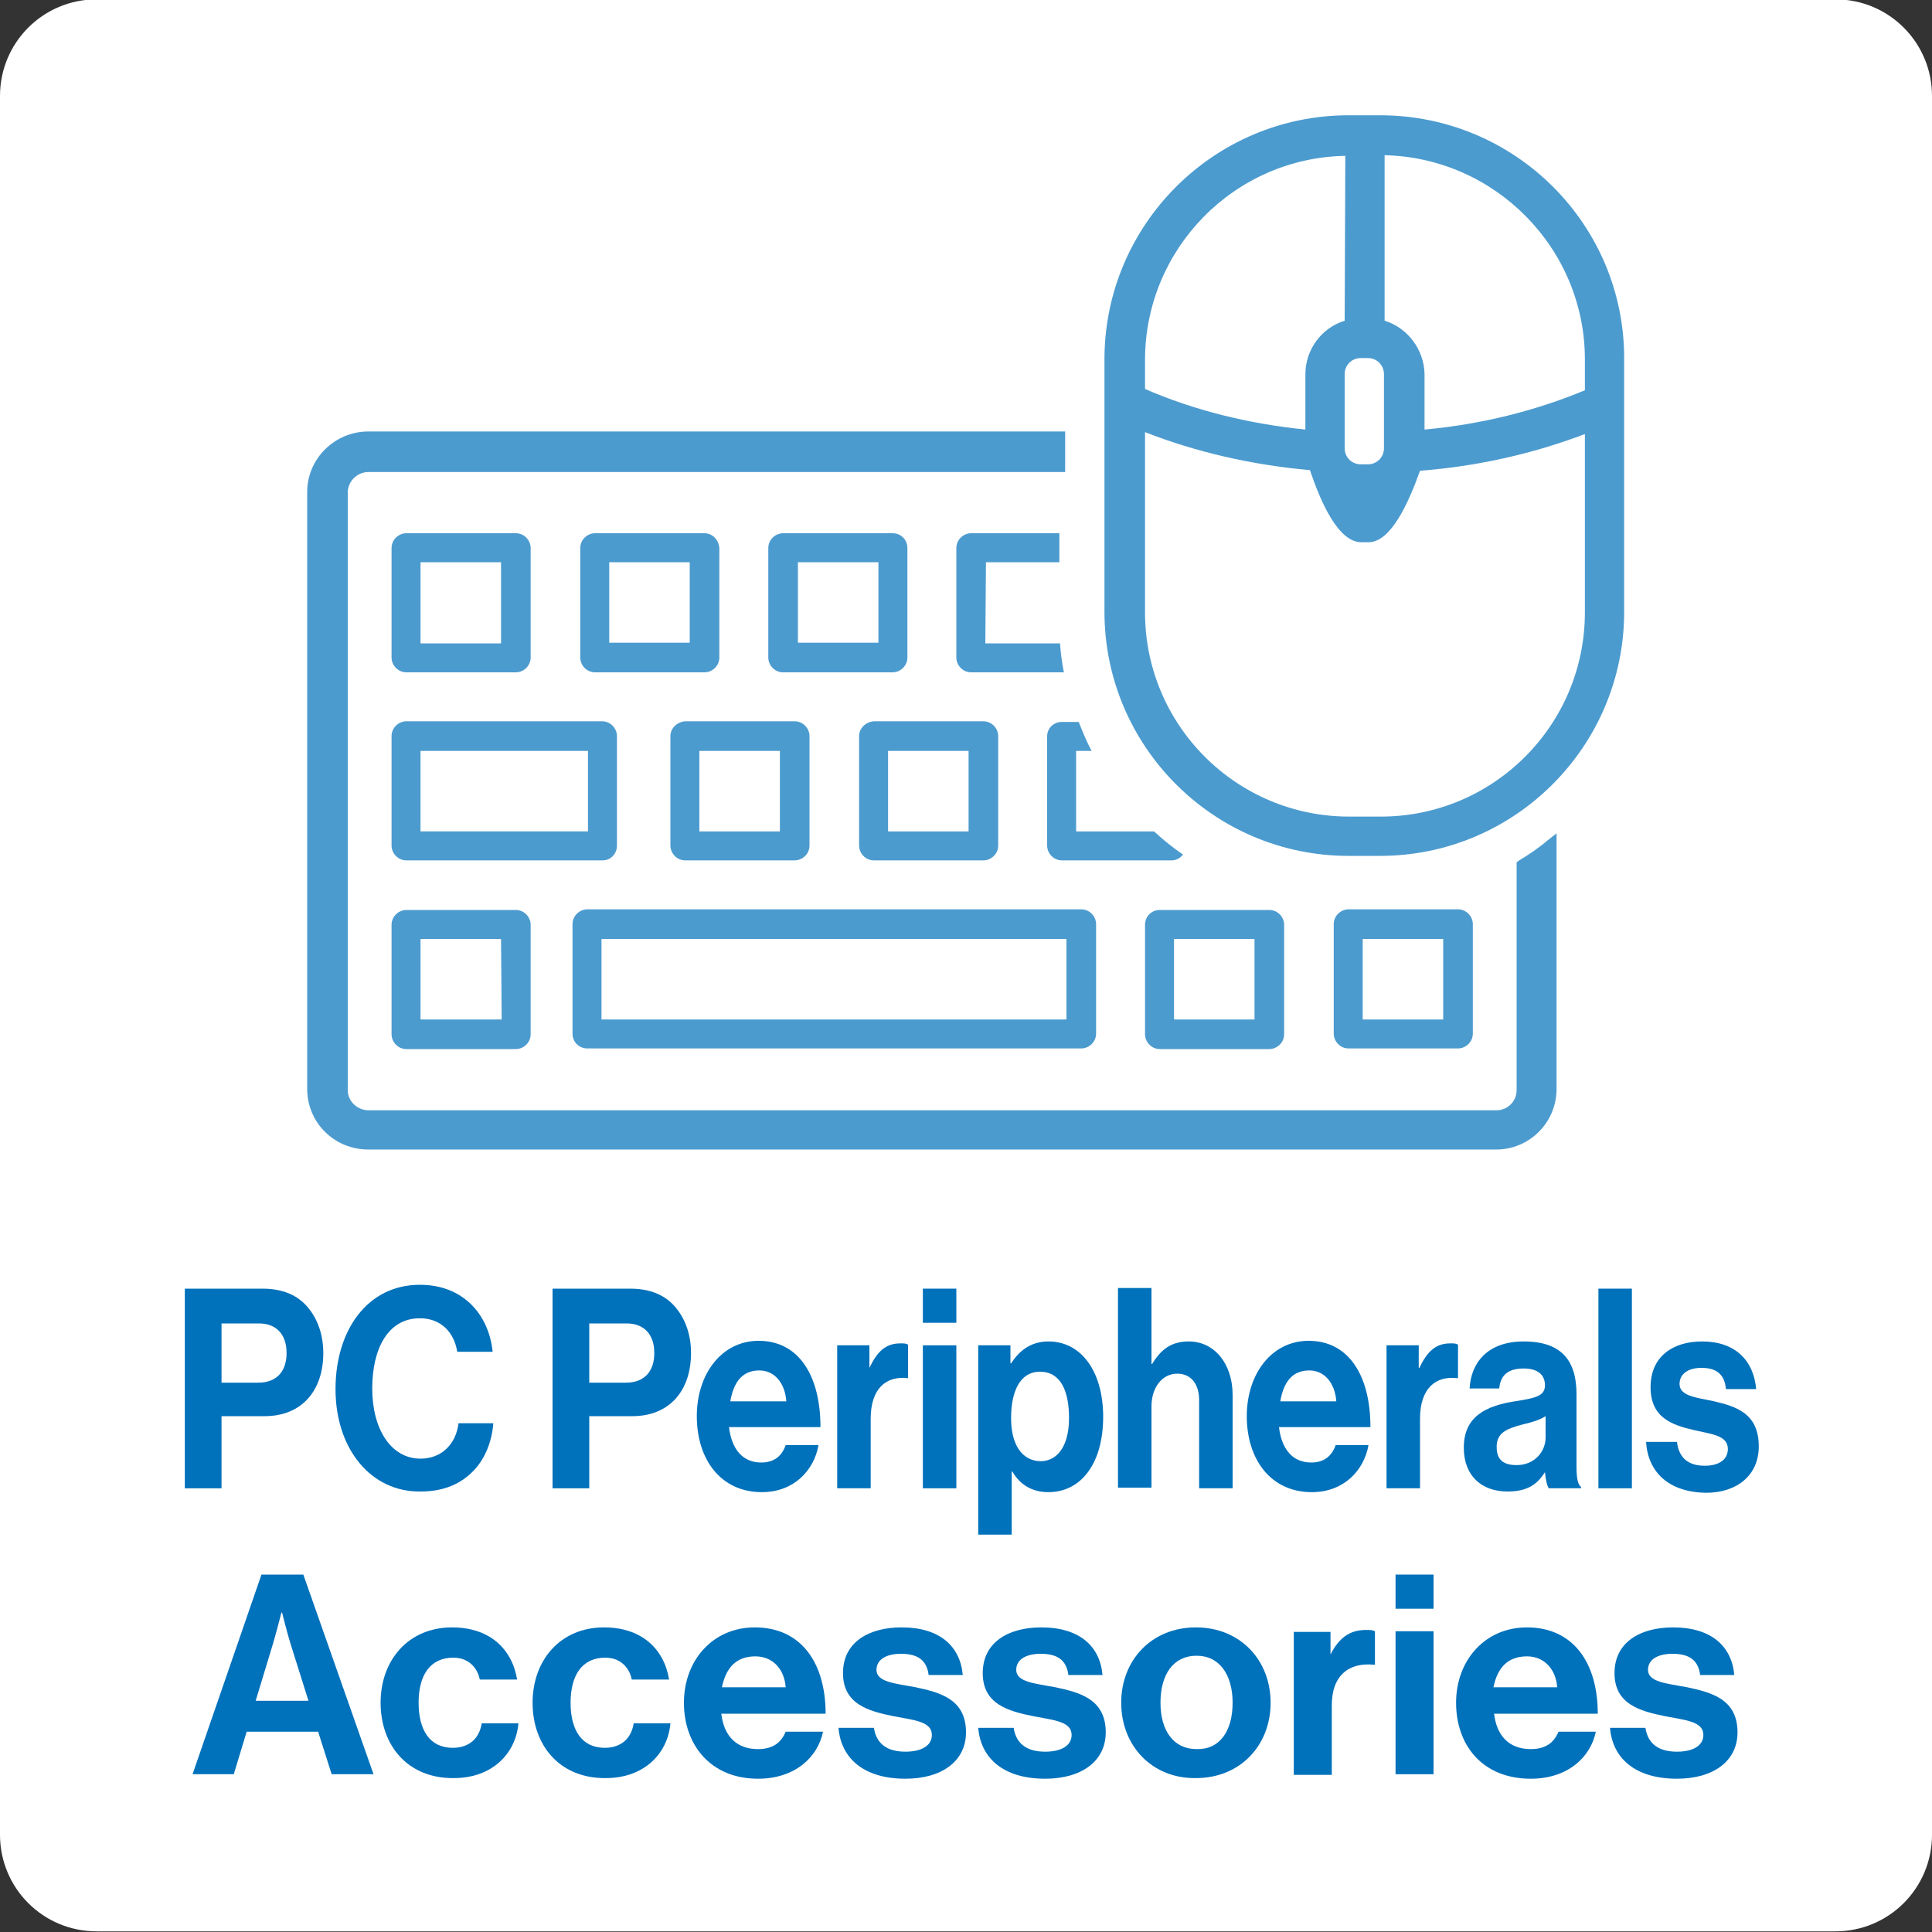 <?xml version="1.0" encoding="utf-8"?>
<!-- Generator: Adobe Illustrator 24.2.1, SVG Export Plug-In . SVG Version: 6.00 Build 0)  -->
<svg version="1.1" id="レイヤー_2" xmlns="http://www.w3.org/2000/svg" xmlns:xlink="http://www.w3.org/1999/xlink" x="0px"
	 y="0px" viewBox="0 0 300 300" style="enable-background:new 0 0 300 300;" xml:space="preserve">
<rect x="0" y="0" width="300" height="300" fill="#333333" stroke="none"/>
<style type="text/css">
	.st0{fill:#FFFFFF;}
	.st1{opacity:0.7;}
	.st2{fill:#0071BB;}
</style>
<g>
	<path class="st0" d="M15-0.1h270c8.3,0,15,6.7,15,15v270c0,8.3-6.7,15-15,15H15c-8.3,0-15-6.7-15-15v-270C0,6.6,6.7-0.1,15-0.1z"/>
</g>
<g class="st1">
	<path class="st2" d="M63.1,104.4h17c1.2,0,2.3-1,2.3-2.3v-17c0-1.2-1-2.3-2.3-2.3h-17c-1.2,0-2.3,1-2.3,2.3v17
		C60.8,103.3,61.8,104.4,63.1,104.4z M65.3,87.3h12.5v12.6H65.3V87.3z"/>
	<path class="st2" d="M95.8,131.3v-17c0-1.2-1-2.3-2.3-2.3H63.1c-1.2,0-2.3,1-2.3,2.3v17c0,1.2,1,2.3,2.3,2.3h30.5
		C94.8,133.6,95.8,132.6,95.8,131.3z M91.3,129.1h-26v-12.5h26V129.1L91.3,129.1z"/>
	<path class="st2" d="M63.1,141.3c-1.2,0-2.3,1-2.3,2.3v17c0,1.2,1,2.3,2.3,2.3h17c1.2,0,2.3-1,2.3-2.3v-17c0-1.2-1-2.3-2.3-2.3
		H63.1z M77.9,158.3H65.3v-12.5h12.5L77.9,158.3L77.9,158.3z"/>
	<path class="st2" d="M109.4,82.8h-17c-1.2,0-2.3,1-2.3,2.3v17c0,1.2,1,2.3,2.3,2.3h17c1.2,0,2.3-1,2.3-2.3v-17
		C111.6,83.8,110.6,82.8,109.4,82.8z M107.1,99.8H94.6V87.3h12.5V99.8z"/>
	<path class="st2" d="M104.1,114.3v17c0,1.2,1,2.3,2.3,2.3h17c1.2,0,2.3-1,2.3-2.3v-17c0-1.2-1-2.3-2.3-2.3h-17
		C105.1,112.1,104.1,113.1,104.1,114.3z M108.6,116.6h12.5v12.5h-12.5V116.6z"/>
	<path class="st2" d="M138.6,82.8h-17c-1.2,0-2.3,1-2.3,2.3v17c0,1.2,1,2.3,2.3,2.3h17c1.2,0,2.3-1,2.3-2.3v-17
		C140.9,83.8,139.9,82.8,138.6,82.8z M136.4,99.8h-12.5V87.3h12.5V99.8z"/>
	<path class="st2" d="M133.4,114.3v17c0,1.2,1,2.3,2.3,2.3h17c1.2,0,2.3-1,2.3-2.3v-17c0-1.2-1-2.3-2.3-2.3h-17
		C134.4,112.1,133.4,113.1,133.4,114.3z M137.9,116.6h12.5v12.5h-12.5V116.6z"/>
	<path class="st2" d="M177.8,143.6v17c0,1.2,1,2.3,2.3,2.3h17c1.2,0,2.3-1,2.3-2.3v-17c0-1.2-1-2.3-2.3-2.3h-17
		C178.8,141.3,177.8,142.3,177.8,143.6z M182.3,145.8h12.5v12.5h-12.5V145.8z"/>
	<path class="st2" d="M226.4,162.8c1.2,0,2.3-1,2.3-2.3v-17c0-1.2-1-2.3-2.3-2.3h-17c-1.2,0-2.3,1-2.3,2.3v17c0,1.2,1,2.3,2.3,2.3
		H226.4z M211.6,145.8h12.5v12.5h-12.5V145.8z"/>
	<path class="st2" d="M91.2,162.8h76.7c1.2,0,2.3-1,2.3-2.3v-17c0-1.2-1-2.3-2.3-2.3H91.2c-1.2,0-2.3,1-2.3,2.3v17
		C88.9,161.8,89.9,162.8,91.2,162.8z M93.4,145.8h72.2v12.5H93.4V145.8z"/>
	<path class="st2" d="M162.6,114.3v17c0,1.2,1,2.3,2.3,2.3h17c0.8,0,1.4-0.4,1.8-0.9c-1.6-1.1-3.1-2.3-4.5-3.6h-12.1v-12.5h2.4
		c-0.8-1.5-1.4-3-2-4.5h-2.6C163.6,112.1,162.6,113.1,162.6,114.3z"/>
	<path class="st2" d="M153.1,87.3h11.4v-4.5h-13.7c-1.2,0-2.3,1-2.3,2.3v17c0,1.2,1,2.3,2.3,2.3h14.4c-0.3-1.5-0.5-3-0.6-4.5H153
		L153.1,87.3L153.1,87.3z"/>
	<g>
		<path class="st2" d="M235.9,133.6l-0.4,0.3v35.4c0,1.7-1.4,3.1-3.1,3.1H57.2c-1.7,0-3.2-1.4-3.2-3.1V76.5c0-1.7,1.4-3.2,3.2-3.2
			h108.2V67H57.2c-5.2,0-9.5,4.2-9.5,9.4v92.7c0,5.2,4.2,9.4,9.5,9.4h175.1c5.2,0,9.4-4.2,9.4-9.4v-39.7l-1.4,1.1
			C238.9,131.7,237.4,132.7,235.9,133.6z"/>
		<path class="st2" d="M214.3,17.9h-4.9c-20.9,0-37.9,17-37.9,37.9V95c0,20.9,17,37.9,37.9,37.9h4.9c20.9,0,37.9-17,37.9-37.9V55.8
			C252.3,34.9,235.3,17.9,214.3,17.9z M215,49.8V24.1c17.2,0.4,31.1,14.5,31.1,31.7v4.8c-7.7,3.2-16.1,5.3-24.9,6.1V58
			C221.1,54.3,218.6,50.9,215,49.8z M214.9,69.6c0,1.4-1.1,2.5-2.5,2.5h-1.1c-1.4,0-2.5-1.1-2.5-2.5V58.1c0-1.4,1.1-2.5,2.5-2.5h1.1
			c1.4,0,2.5,1.1,2.5,2.5V69.6z M208.8,49.8c-3.6,1.1-6.1,4.5-6.1,8.3v8.6c-8.9-0.9-17.3-3-24.9-6.3v-4.5
			c0-17.3,13.9-31.4,31.1-31.7L208.8,49.8L208.8,49.8z M211.4,84.2h1.1c3.4,0,6.1-5.8,8-11.1c9.1-0.7,17.7-2.7,25.6-5.7v27.7
			c0,17.5-14.2,31.7-31.7,31.7h-4.9c-17.5,0-31.7-14.2-31.7-31.7v-28c7.9,3.1,16.6,5.1,25.6,5.9C205.1,78,207.8,84.2,211.4,84.2z"/>
	</g>
</g>
<g>
	<path class="st2" d="M28.7,200.1h12c3.2,0,5.5,1,7.1,2.9c1.5,1.8,2.4,4.2,2.4,7.1c0,5.9-3.4,9.8-9.1,9.8h-6.7v11.2h-5.7V200.1z
		 M34.4,214.7h5.7c2.9,0,4.4-1.8,4.4-4.6c0-2.9-1.6-4.6-4.3-4.6h-5.8V214.7z"/>
	<path class="st2" d="M52.1,215.7c0-9.2,5-16.2,13.1-16.2c6.7,0,10.7,4.6,11.3,10.4H71c-0.5-3.1-2.6-5.2-5.8-5.2
		c-5,0-7.4,4.8-7.4,10.9c0,6.3,2.9,10.9,7.5,10.9c3.2,0,5.5-2.2,5.9-5.5h5.4c-0.2,2.7-1.2,5.4-3,7.3c-1.9,2-4.5,3.3-8.3,3.3
		C57.6,231.7,52.1,225,52.1,215.7z"/>
	<path class="st2" d="M85.8,200.1h12c3.2,0,5.5,1,7.1,2.9c1.5,1.8,2.4,4.2,2.4,7.1c0,5.9-3.4,9.8-9.1,9.8h-6.7v11.2h-5.7V200.1z
		 M91.5,214.7h5.7c2.9,0,4.4-1.8,4.4-4.6c0-2.9-1.6-4.6-4.3-4.6h-5.8V214.7z"/>
	<path class="st2" d="M108.2,219.9c0-6.6,3.9-11.7,9.6-11.7c6.3,0,9.6,5.5,9.6,13.4h-14.2c0.4,3.4,2.1,5.5,5,5.5c2,0,3.2-1,3.8-2.7
		h5.1c-0.7,3.9-3.8,7.3-8.8,7.3C111.9,231.7,108.2,226.6,108.2,219.9z M113.4,217.6h8.7c-0.2-2.8-1.8-4.8-4.2-4.8
		C115.2,212.8,113.9,214.7,113.4,217.6z"/>
	<path class="st2" d="M134.9,212.4h0.1c1.2-2.5,2.5-3.8,4.8-3.8c0.6,0,0.9,0,1.2,0.2v5.2H141c-3.4-0.4-5.8,1.6-5.8,6.3v10.8h-5.2
		v-22.2h5V212.4z"/>
	<path class="st2" d="M143.3,200.1h5.2v5.3h-5.2V200.1z M143.3,208.9h5.2v22.2h-5.2V208.9z"/>
	<path class="st2" d="M151.9,208.9h5v2.8h0.1c1.3-2,3.1-3.4,5.8-3.4c5.2,0,8.5,4.8,8.5,11.7c0,7.2-3.4,11.7-8.5,11.7
		c-2.7,0-4.5-1.3-5.6-3.2h-0.1v9.8h-5.2V208.9z M166,220.2c0-4.2-1.3-7.2-4.5-7.2c-3.2,0-4.5,3.2-4.5,7.2c0,4,1.6,6.7,4.7,6.7
		C164.3,226.8,166,224.4,166,220.2z"/>
	<path class="st2" d="M178.8,211.8h0.1c1.4-2.3,3-3.5,5.7-3.5c4,0,6.8,3.5,6.8,8.3v14.5h-5.2v-13.7c0-2.4-1.2-4.1-3.4-4.1
		c-2.3,0-4,2.1-4,5.1v12.6h-5.2v-31h5.2V211.8z"/>
	<path class="st2" d="M193.6,219.9c0-6.6,3.9-11.7,9.6-11.7c6.3,0,9.6,5.5,9.6,13.4h-14.2c0.4,3.4,2.1,5.5,5,5.5c2,0,3.2-1,3.8-2.7
		h5.1c-0.7,3.9-3.8,7.3-8.8,7.3C197.3,231.7,193.6,226.6,193.6,219.9z M198.8,217.6h8.7c-0.2-2.8-1.8-4.8-4.2-4.8
		C200.6,212.8,199.3,214.7,198.8,217.6z"/>
	<path class="st2" d="M220.3,212.4h0.1c1.2-2.5,2.5-3.8,4.8-3.8c0.6,0,0.9,0,1.2,0.2v5.2h-0.1c-3.4-0.4-5.8,1.6-5.8,6.3v10.8h-5.2
		v-22.2h5V212.4z"/>
	<path class="st2" d="M239.9,228.6L239.9,228.6c-1.1,1.7-2.5,3-5.8,3c-4,0-6.8-2.4-6.8-6.8c0-4.9,3.5-6.5,7.9-7.2
		c3.2-0.5,4.7-0.8,4.7-2.5c0-1.6-1.1-2.6-3.3-2.6c-2.4,0-3.6,1-3.8,3.1h-4.6c0.2-3.9,2.7-7.3,8.4-7.3c5.9,0,8.2,3,8.2,8.2v11.3
		c0,1.7,0.2,2.7,0.7,3.1v0.2h-5C240.2,230.7,240,229.6,239.9,228.6z M240,223.2v-3.3c-0.9,0.6-2.3,1-3.6,1.3c-2.7,0.7-4,1.4-4,3.5
		c0,2.1,1.2,2.8,3.1,2.8C238.3,227.5,240,225.4,240,223.2z"/>
	<path class="st2" d="M248.2,200.1h5.2v31h-5.2V200.1z"/>
	<path class="st2" d="M255.6,223.9h4.8c0.3,2.6,1.9,3.7,4.3,3.7c2.3,0,3.6-1,3.6-2.6c0-2.1-2.5-2.3-5.1-2.9
		c-3.5-0.8-6.9-1.9-6.9-6.7c0-4.8,3.5-7.1,8-7.1c5.1,0,8,2.9,8.4,7.4h-4.7c-0.2-2.4-1.6-3.3-3.8-3.3c-2,0-3.4,0.9-3.4,2.5
		c0,1.9,2.6,2.1,5.4,2.7c3.3,0.8,6.9,1.8,6.9,7c0,4.5-3.4,7.2-8.2,7.2C259.1,231.7,255.9,228.6,255.6,223.9z"/>
	<path class="st2" d="M40.6,244.5h6.5l10.9,31h-6.5l-2.1-6.6H38.3l-2,6.6h-6.4L40.6,244.5z M39.7,264.1h8.2l-2.8-8.9
		c-0.5-1.6-1.3-4.8-1.3-4.8h-0.1c0,0-0.8,3.1-1.3,4.8L39.7,264.1z"/>
	<path class="st2" d="M59.1,264.4c0-6.6,4.3-11.7,11.1-11.7c5.8,0,9.3,3.3,10.1,8.1h-5.8c-0.4-2-1.9-3.4-4.1-3.4
		c-3.6,0-5.4,2.7-5.4,7c0,4.2,1.7,7,5.3,7c2.4,0,4.1-1.3,4.5-3.8h5.7c-0.4,4.7-4.1,8.5-10,8.5C63.4,276.2,59.1,271.1,59.1,264.4z"/>
	<path class="st2" d="M82.7,264.4c0-6.6,4.3-11.7,11.1-11.7c5.8,0,9.3,3.3,10.1,8.1h-5.8c-0.4-2-1.9-3.4-4.1-3.4
		c-3.6,0-5.4,2.7-5.4,7c0,4.2,1.7,7,5.3,7c2.4,0,4.1-1.3,4.5-3.8h5.7c-0.4,4.7-4.1,8.5-10,8.5C87,276.2,82.7,271.1,82.7,264.4z"/>
	<path class="st2" d="M106.2,264.4c0-6.6,4.5-11.7,11-11.7c7.2,0,11,5.5,11,13.4H112c0.4,3.4,2.3,5.5,5.7,5.5c2.3,0,3.6-1,4.3-2.7
		h5.8c-0.8,3.9-4.3,7.3-10.1,7.3C110.4,276.2,106.2,271,106.2,264.4z M112.1,262h9.9c-0.2-2.8-2-4.8-4.7-4.8
		C114.2,257.2,112.7,259.1,112.1,262z"/>
	<path class="st2" d="M130.2,268.3h5.5c0.4,2.6,2.2,3.7,4.9,3.7c2.6,0,4.1-1,4.1-2.6c0-2.1-2.8-2.3-5.9-2.9c-4-0.8-7.9-1.9-7.9-6.7
		c0-4.8,4-7.1,9.1-7.1c5.9,0,9.1,2.9,9.5,7.4h-5.3c-0.3-2.4-1.8-3.3-4.3-3.3c-2.3,0-3.8,0.9-3.8,2.5c0,1.9,2.9,2.1,6.1,2.7
		c3.7,0.8,7.8,1.8,7.8,7c0,4.5-3.8,7.2-9.4,7.2C134.2,276.2,130.6,273.1,130.2,268.3z"/>
	<path class="st2" d="M151.9,268.3h5.5c0.4,2.6,2.2,3.7,4.9,3.7c2.6,0,4.1-1,4.1-2.6c0-2.1-2.8-2.3-5.9-2.9c-4-0.8-7.9-1.9-7.9-6.7
		c0-4.8,4-7.1,9.1-7.1c5.9,0,9.1,2.9,9.5,7.4h-5.3c-0.3-2.4-1.8-3.3-4.3-3.3c-2.3,0-3.8,0.9-3.8,2.5c0,1.9,2.9,2.1,6.1,2.7
		c3.7,0.8,7.8,1.8,7.8,7c0,4.5-3.8,7.2-9.4,7.2C155.9,276.2,152.3,273.1,151.9,268.3z"/>
	<path class="st2" d="M174.1,264.4c0-6.6,4.7-11.7,11.6-11.7c6.9,0,11.6,5.1,11.6,11.7s-4.7,11.7-11.6,11.7
		C178.9,276.2,174.1,271.1,174.1,264.4z M191.4,264.4c0-4.3-2-7.3-5.6-7.3c-3.6,0-5.6,2.9-5.6,7.3c0,4.3,2,7.2,5.6,7.2
		C189.4,271.7,191.4,268.8,191.4,264.4z"/>
	<path class="st2" d="M206.5,256.9h0.1c1.3-2.5,2.9-3.8,5.5-3.8c0.7,0,1,0,1.4,0.2v5.2h-0.1c-3.9-0.4-6.6,1.6-6.6,6.3v10.8h-5.9
		v-22.2h5.7V256.9z"/>
	<path class="st2" d="M216.7,244.5h5.9v5.3h-5.9V244.5z M216.7,253.3h5.9v22.2h-5.9V253.3z"/>
	<path class="st2" d="M226.1,264.4c0-6.6,4.5-11.7,11-11.7c7.2,0,11,5.5,11,13.4h-16.1c0.4,3.4,2.3,5.5,5.7,5.5c2.3,0,3.6-1,4.3-2.7
		h5.8c-0.8,3.9-4.3,7.3-10.1,7.3C230.2,276.2,226.1,271,226.1,264.4z M231.9,262h9.9c-0.2-2.8-2-4.8-4.7-4.8
		C234,257.2,232.5,259.1,231.9,262z"/>
	<path class="st2" d="M250,268.3h5.5c0.4,2.6,2.2,3.7,4.9,3.7c2.6,0,4.1-1,4.1-2.6c0-2.1-2.8-2.3-5.9-2.9c-4-0.8-7.9-1.9-7.9-6.7
		c0-4.8,4-7.1,9.1-7.1c5.9,0,9.1,2.9,9.5,7.4h-5.3c-0.3-2.4-1.8-3.3-4.3-3.3c-2.3,0-3.8,0.9-3.8,2.5c0,1.9,2.9,2.1,6.1,2.7
		c3.7,0.8,7.8,1.8,7.8,7c0,4.5-3.8,7.2-9.4,7.2C254,276.2,250.4,273.1,250,268.3z"/>
</g>
</svg>
